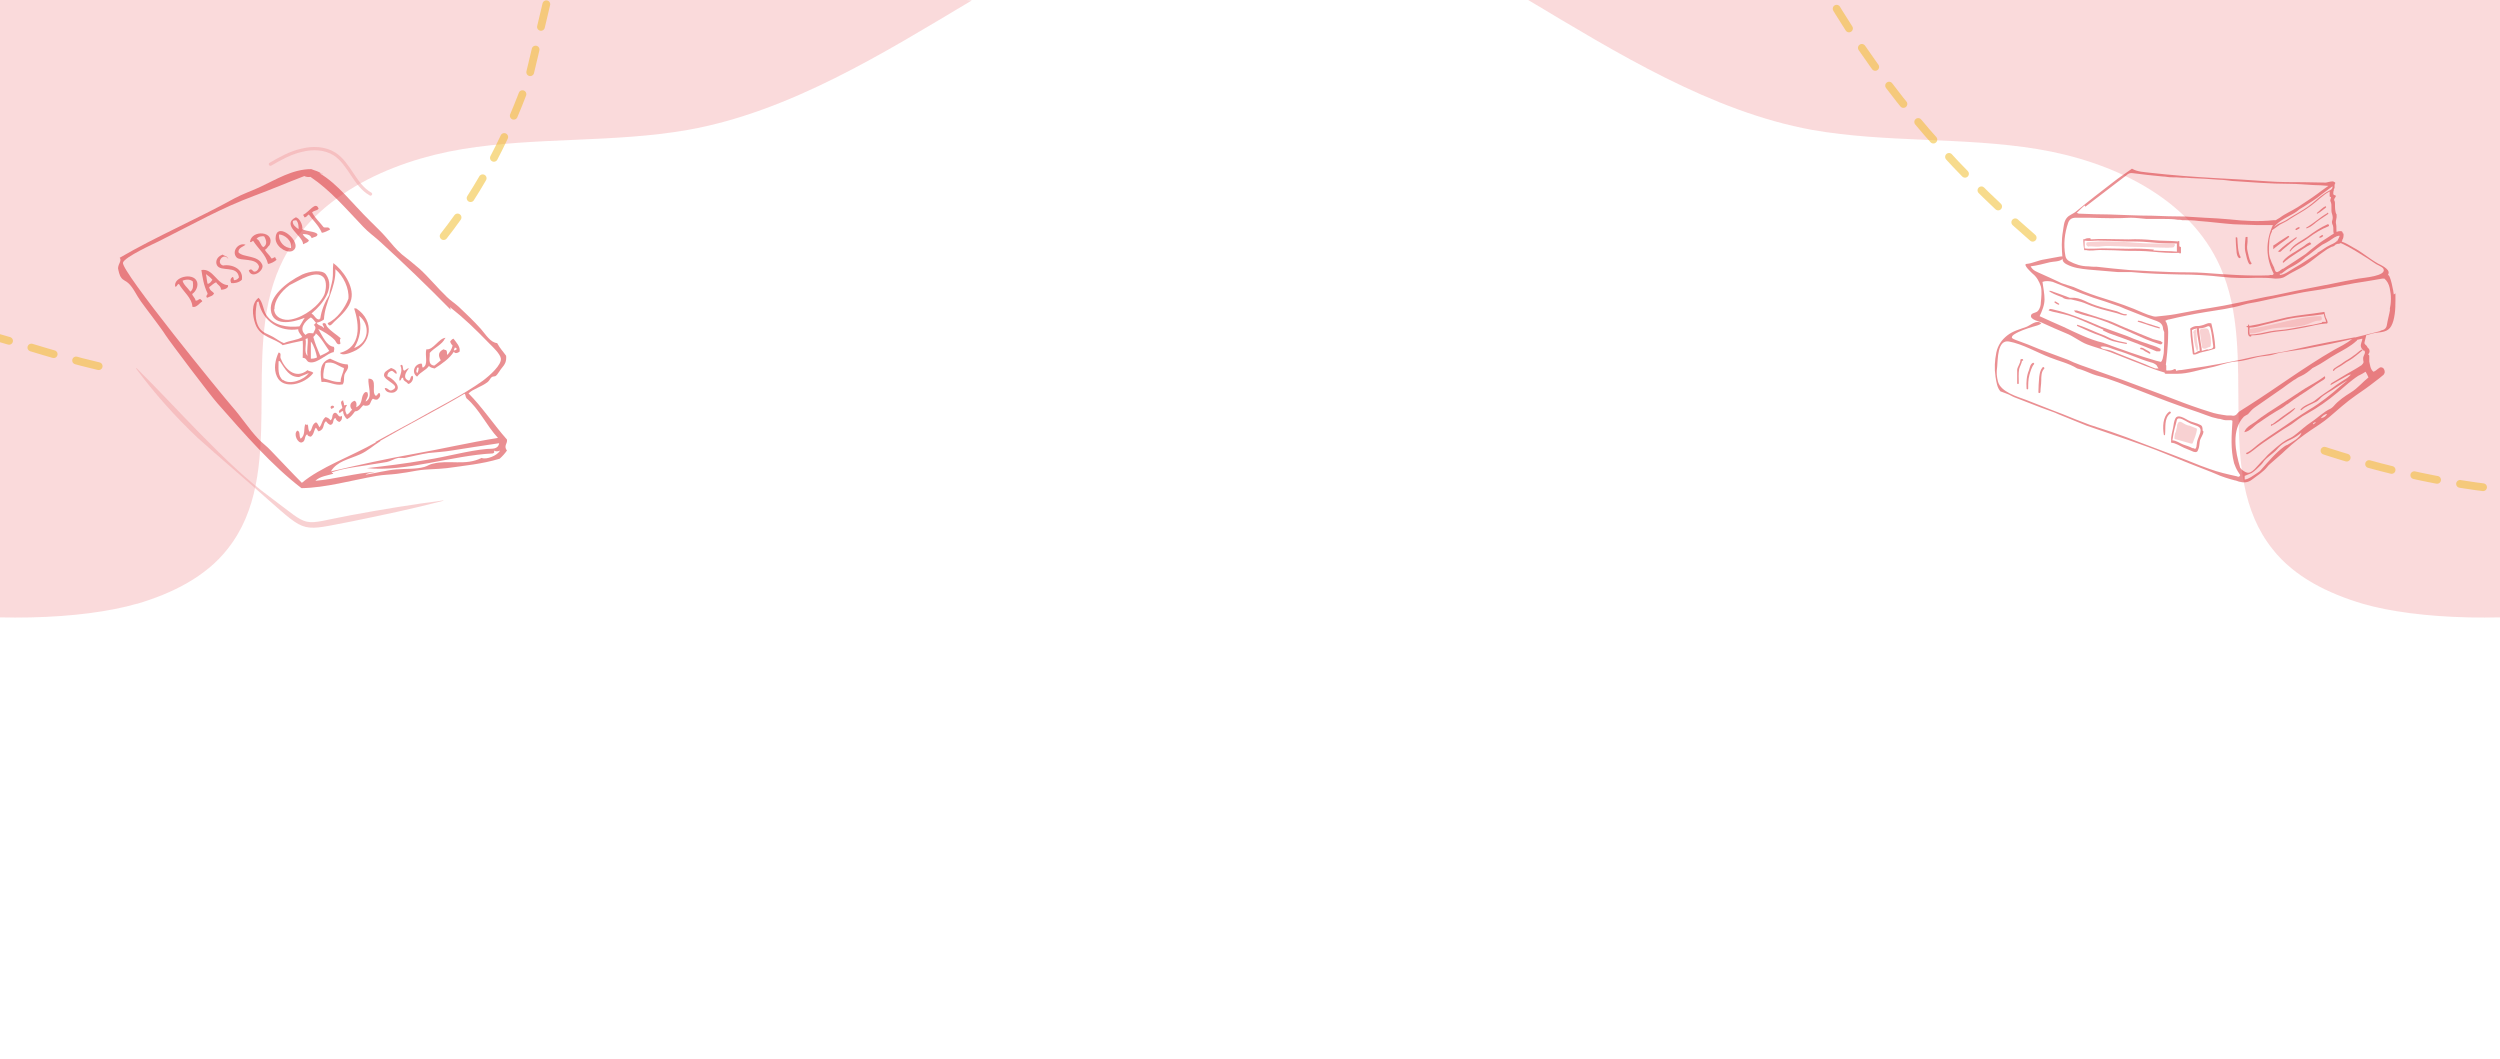 <?xml version="1.0" encoding="UTF-8"?> <svg xmlns="http://www.w3.org/2000/svg" xmlns:xlink="http://www.w3.org/1999/xlink" id="Layer_1" version="1.1" viewBox="0 0 612 259.2"><defs><style> .st0, .st1, .st2 { fill: none; } .st3 { fill: #d61f26; } .st4, .st5 { fill: #f2a3a6; } .st1 { stroke: #f2a3a6; stroke-width: .8px; } .st1, .st2 { stroke-linecap: round; stroke-miterlimit: 10; } .st6 { clip-path: url(#clippath-1); } .st7 { clip-path: url(#clippath-3); } .st8 { clip-path: url(#clippath-2); } .st2 { stroke: #f0b71c; stroke-dasharray: 5.7; stroke-width: 1.9px; } .st5 { opacity: .4; } .st9 { opacity: .5; } .st10 { clip-path: url(#clippath); } </style><clipPath id="clippath"><rect class="st0" width="327.4" height="236.9"></rect></clipPath><clipPath id="clippath-1"><rect class="st0" x="284.6" y="0" width="327.4" height="236.9" transform="translate(896.6 236.9) rotate(-180)"></rect></clipPath><clipPath id="clippath-2"><rect class="st0" x="362.3" width="249.7" height="146.8"></rect></clipPath><clipPath id="clippath-3"><rect class="st0" x="0" width="162.4" height="152.8"></rect></clipPath></defs><g class="st10"><path class="st5" d="M33.6,147.8c8.4-2.5,16.7-6.5,22.1-13.4,14.8-18.6,3.1-47.4,12.8-69.1,7.5-16.9,26.5-25.8,44.7-28.8,18.2-3,37-1.5,55.2-4.7,24.8-4.4,47.9-18.8,69.5-31.7C135.4-7.5,32.3-16-69.7-28.7c-10.5-1.3-10.6,135.9-3.9,150.1,14.1,30,80.6,34.1,107.1,26.4Z"></path></g><g class="st6"><path class="st5" d="M578.4,147.8c-8.4-2.5-16.7-6.5-22.1-13.4-14.8-18.6-3.1-47.4-12.8-69.1-7.5-16.9-26.5-25.8-44.7-28.8-18.2-3-37-1.5-55.2-4.7C418.9,27.3,395.7,12.9,374.1,0c102.5-7.5,205.5-16,307.5-28.7,10.5-1.3,10.6,135.9,3.9,150.1-14.1,30-80.6,34.1-107.1,26.4Z"></path></g><g class="st9"><g class="st8"><path class="st2" d="M497.6,58.2c-21.1-18.3-39.1-39.4-53-64.7"></path><path class="st2" d="M619.2,120.4c-17.9-1.2-35.4-5.1-52.4-10.8"></path><g><path class="st3" d="M585.1,75.7c-.2,1.3-.6,2.6-.8,3.9-.1.6-.4,1-1,1.2-.3,0-.5.2-.8.3-2,.5-3.9,1-5.9,1.5,0,0-.2,0-.3,0-.9.2-1.7.3-2.6.5-2.4.4-4.9.9-7.3,1.4-2.5.5-4.9,1.1-7.4,1.6-2.2.4-4.4.7-6.5,1.1-1.7.3-3.5.8-5.2,1.1-2.5.5-5,1-7.5,1.4-2,.3-3.9.6-5.9.9,0,0-.2,0-.3,0-.3,0-.6.1-.9.2.1-.3-.2-.6-.5-.4-.5.3-1,.3-1.6.3,0,0,0,0-.1,0-.1,0-.2,0-.2-.1,0-.3,0-.7,0-1,0-.1,0-.2-.1-.3,0-.3.1-.5.1-.8.2-1.5.3-3,.4-4.5,0-1.3.4-4.1-.6-5.4h0s0,0,0-.1c.3-.1.6-.3.9-.3,2.9-.7,5.9-1.3,8.9-1.8,3.1-.5,6.3-.9,9.3-1.8,1.3-.4,2.6-.5,3.9-.8,3.2-.7,6.3-1.4,9.5-2,1.8-.4,3.6-.6,5.4-.9,3.7-.6,7.4-1.5,11.1-2,1.4-.2,2.8-.5,4.1-.7.2,0,.3,0,.5,0,.7.6,1.1,1.4,1.3,2.3.4,1.8.4,3.5,0,5.3M578.7,85.7c.6.6-.1,1.2-.2,1.9,0,.4,0,.7.1,1,0,0,0,0,0,0,0,.3-.3.6-.5.8-1.2.8-2.5,1.5-3.7,2.2-1.2.7-2.3,1.4-3.5,2.1-.2.1-.4.3-.4.6,1.3-.7,2.6-1.5,3.9-2.2.3-.2.7-.4,1.1-.4-.1.1-.3.3-.4.4-.5.5-1.3.9-1.9,1.3-.8.5-1.6,1.1-2.4,1.7-1.3.9-2.6,1.7-3.8,2.7-1.1,1-2.8,1.2-3.8,2.4-.1.1,0,.3.2.2.9-.9,2.4-1.4,3.5-2,.7-.3,1.2-1.1,1.8-1.5.7-.5,1.5-1,2.2-1.4,1.3-.8,2.5-1.7,3.8-2.4-.5.4-1.1.9-1.6,1.3-2.5,2.2-5.1,4.3-8,6-2.6,1.6-5,3.4-7.6,5.1-1.4.9-2.8,1.9-4.2,2.9-1,.7-2,1.8-3.2,2.4,0,0,0,0-.1,0,0,0,0,0-.1.1-.1.1,0,.3.2.3,1.1-.5,2.1-1.5,3.1-2.2,1.2-.9,2.5-1.7,3.8-2.6,1.3-.9,2.6-1.7,3.9-2.5,1.3-.9,2.4-1.9,3.8-2.6,2.7-1.5,5.1-3.2,7.5-5.2,1.2-1,2.4-2.1,3.7-3.1.4-.3.9-.7,1.4-1,.6-.3,1.2-.6,1.8-1,.3.5.5.9.7,1.4-1.4,1.1-2.6,2.6-4.2,3.6-1.6,1-3.1,2-4.3,3.4-.2.2-.5.5-.7.6-1.8.8-3.2,2.3-4.9,3.4-1.2.8-2.3,1.8-3.4,2.7-.5.4-1,.8-1.6,1.1-1.8.8-3.2,2.1-4.7,3.4-.6.5-1.1,1-1.6,1.6-.3.3-.5.5-.8.8-1,1-2.3,3-3.5,2.7-.4-.1-.7-.3-1-.5s-.5-.4-.7-.7c-1.2-3.9-2.2-9.3.9-12.5.3-.2.6-.4,1-.6,0,0,0,0,0,0h0c.3-.3.5-.6.8-.9.3-.3.5-.5.8-.7,2.3-1.6,4.6-3.2,6.9-4.8.9-.7,1.8-1.3,2.8-2,.3-.1.5-.3.8-.5.2-.1.5-.3.8-.4,1.1-.5,2-1.2,2.9-2,.2-.1.4-.2.6-.3,1.8-.9,3.5-2.2,5.3-3.2,1.6-.9,3.4-1.8,4.8-3.1,0,0,.1,0,.2-.2,0,0,0,0,0-.1.4-.1.9-.2,1.3-.3,0,.7-.6,1.4-.3,2.1.1.4.5.7.8,1M568.1,102.4c.5-.7,1-1,1.6-1.1-.3.5-.6.9-1.6,1.1M566.7,103.6c-.1.1-.3.2-.4.3,0,0,0-.1-.1-.2.1-.1.3-.3.4-.3,0,0,.2,0,.3,0,0,0,0,0,0,.1M559.9,108.9c-.3.1-.5.3-.7.4-2.1,1.5-3.9,3.7-5.6,5.6-.3.4-.7.7-1.2,1-.8.5-1.9,1.4-2.9,1.5,0-.2,0-.7,0-.9,0,0,1.5-.6,1.7-.7.8-.5,1.6-1.3,2.3-2,.3-.3.5-.6.7-.9.4-.5,1-1,1.5-1.4.6-.5,1.2-.9,1.7-1.5,1.1-1.3,2.1-1.8,3.6-2.5.8-.4,1.7-1,2.4-1.6-.3,1.3-2.3,2.3-3.6,3.1M547.6,116.6c-2.3-.5-4.5-1-6.7-1.8-.4-.1-.7-.3-1.1-.4-.4-.1-.7-.3-1.1-.4-4.7-1.9-9.5-3.7-14.3-5.5-2.5-1-5-1.9-7.6-2.8-1.7-.6-3.5-1.1-5.2-1.7-2.2-.8-4.4-1.7-6.6-2.6-.7-.3-1.4-.5-2.1-.8-2.3-.9-4.6-1.8-6.9-2.7-2.1-.8-6.2-1.9-6.9-4.5-.3-1.2-.4-2.3-.2-3.5.2-1.9,0-6.8,2.9-6.3,3.3.6,6.9,2.7,10,3.9,2.2.9,4.6,1.4,6.7,2.7,1.3.3,2.5.9,3.8,1.4.3.1.6.2.9.3,3.6.9,7,2.4,10.5,3.7,3.1,1.2,6.1,2.4,9.2,3.5,2.4.9,4.8,1.6,7.1,2.5,1,.4,2,.7,3,.9.3,0,.7.1,1,.2,1,.4,2.5-.1,2.5.4-.2,3.4-.5,6.8.4,10.3.1.3.3.7.4,1,.3.7.7,1.3,1.1,1.9-.2.6-.6.4-.8.3M529.3,88.1c0,.1-.1.3-.3.5-.4-.1-.8-.2-1.2-.3-4.2-1.2-8.3-2.7-12.4-4.2-.2,0-.4-.2-.6-.2-3.4-.8-6.5-2.4-9.7-3.9-1.9-.8-3.8-1.7-5.8-2.6.6-1.3,1.2-2.7,1.2-4.1,0-1.4-.3-2.8-.5-4.3.8-.3,1.7-.2,2.5,0,2.4.9,4.7,1.9,7,2.8,1,.4,2,.7,3,1.1,1.9.6,3.8,1.2,5.7,1.9.7.2,1.3.5,2,.8,2.6,1,5.2,2.1,7.8,3,.8.3,1.4.8,1.5,1.7,0,.4.2.7.3,1,0,.8,0,1.6,0,2.4,0,.8-.1,1.6-.1,2.4,0,.6-.2,1.2-.3,1.8M527.6,90.2c-.8-.3-1.6-.6-2.4-1-2.3-.9-4.5-1.8-6.8-2.7-.7-.3-1.3-.6-2.1-.8-.7-.2-1.7-.1-2.1-.8,1.3-.4,2.9.6,4.1.9,2.8.8,5.4,2.1,8.2,2.9.5.1.9.3,1.3.6.2.1.3.5.6.9-.5,0-.7,0-1,0M586,72.1c0-.4-.9-5.4-1.5-4.7.1-.1.2-.3.2-.4.4-1.1-1.8-2.1-2.6-2.5-2.1-1.2-3.9-2.8-6-3.9-.8-.4-3.3-2.2-3.9-1.2.4-.7,8.5,4.5,9.1,5,.5.4,1.7.8,2.1,1.3,1.2,1.9-5,2.3-6,2.5-2.2.4-4.4.8-6.7,1.3-2.9.6-5.8,1.1-8.7,1.7-2.5.5-4.9,1.1-7.4,1.5-4.5.9-9,2-13.6,2.7-2.8.4-5.6,1-8.4,1.5-1.6.3-3.2.4-4.8.6-.3,0-.5,0-.8-.1-.8-.2-1.6-.5-2.3-.8-3.1-1.4-6.3-2.5-9.5-3.5-2.3-.7-4.6-1.5-6.8-2.5-1-.5-2.1-.7-3.2-1.1-.4-.1-.8-.3-1.2-.5-1.5-.7-3-1.4-4.6-2.1-.8-.4-1.7-.6-2.3-1.7,1.6-.2,3.1-.6,4.7-1,.8-.2,2.4-.1,3.1-.8.6-.6.1-.7-.6-.6-1.3.2-2.5.5-3.8.7-1.5.2-3,1-4.4,1.1-1.1.1,1.5,2.4,1.5,2.4,1,.8,1.6,1.9,2,3.1.3,1.1.1,2.8,0,3.9,0,.7-.2,1.6-.8,2.2-.4.4-1.5.4-1.6,1-.3,1.1,2.2,1.5,2.9,1.9,1.9.9,3.8,1.7,5.7,2.5,1.8.7,3.3,2,5.1,2.7,1.9.7,3.8,1.2,5.7,1.9,1.9.7,3.7,1.5,5.6,2.2,1,.4,1.9.7,2.8,1.1,1.6.6,3.1,1.2,4.9,1.7,0,0,0,0,0,0,0,0,0,0,0,0,0,.2.1.3.3.3.2,0,.5,0,.7,0,.6,0,1.3,0,1.9,0,0,0,.2,0,.2,0,2.7,0,5.4-1,8-1.5,2.1-.4,4.1-1.3,6.3-1.5,1.8-.1,3.3-.6,5-1,1.5-.4,3-.3,4.5-.8,1.2-.4,2.3-.5,3.5-.7,1.3-.2,2.7-.4,4-.6,3.8-.7,7.7-1.5,11.5-2.4-1.4,1.1-3,1.9-4.5,2.7-7.1,4.1-13.8,9.1-20.7,13.5-.7.5-1.5.9-2.2,1.4-.2.1-.4.3-.6.5-.4.6-.9.8-1.7.6-.3,0-.7,0-1,0-1.4-.2-2.8-.4-4.2-.9-2.9-.9-5.7-1.9-8.5-3-2.5-1-5.1-1.9-7.7-2.9-1.7-.6-3.4-1.3-5.1-1.9-3.4-1.2-6.8-2.4-10.2-3.6-.6-.2-1.2-.5-1.8-.7-.4-.2-.9-.4-1.3-.6-2.3-.9-4.7-1.7-7-2.6-1.9-.8-3.9-1.6-5.9-2.3-.3-.1-.7-.3-.9-.5,0-.5.3-.6.5-.8,1.4-.9,3-1.4,4.6-1.9.7-.2,1.6-.4,2.1-.8-1-1.1-2.6.4-3.6.8-1.6.6-3.3,1-4.7,2.1-1.4,1.1-2.3,2.4-2.7,4.2-.4,2-.5,3.9-.2,5.9.2,1.3.4,2.7,1.2,3.6.8.3,1.4.5,2.1.8.6.3,1.1.6,1.7.8,2,.8,4.1,1.6,6.2,2.4,1.1.4,2.2.8,3.3,1.2.3.1.6.3.9.4,2.3.9,4.6,1.9,6.9,2.8,3.4,1.2,6.8,2.3,10.2,3.5,3.1,1.1,6.3,2.2,9.4,3.5,3.6,1.5,7.2,2.9,10.8,4.3.4.2.8.3,1.2.5,1.5.7,3.2,1.2,4.7,1.6.3,0,.6.2,1,.3,1.1.3,2.2.3,3.2-.5,1.3-1,2.8-1.9,3.8-3.2.2-.3.5-.5.8-.8,1.2-1.1,2.5-2.1,3.6-3.2,1.9-1.8,4-3.4,6.2-4.9,1.5-1,3.1-2,4.5-3.2,2.1-1.8,4.2-3.7,6.5-5.3,1.6-1.1,3.2-2.2,4.7-3.4.7-.5,1.3-1,1.9-1.5.2-.1.3-.3.4-.5.2-.4,0-1-.3-1.3-.3-.2-.7-.3-1,0-.5.3-.9.8-1.4.9-.8-.7-.8-1.7-1-2.5,0,0,0,0,0-.1,0-.4,0-.9,0-1.3,0-.1-.1-.3-.3-.3,0,0,0,0,0,0,.3-.4.5-.7.3-1.2,0-.2-.2-.3-.3-.4-.2-.2-.2-.4-.4-.6-.4-.4-.6-.4-.4-1.1.1-.4.2-.8.3-1.2,0,0,0-.1,0-.2,1-.3,1.8-.6,3-.7,2.2-.2,3.1-.8,3.7-2.9.6-2.2.5-4.4.5-6.7"></path><path class="st3" d="M559.9,99c2-1.6,4.3-2.9,6.4-4.4.8-.6,1.7-1.1,2.6-1.7.3-.2.4-.5.2-.8-.7.5-1.4,1-2.1,1.4-1.1.7-2.3,1.3-3.5,2.1-2.3,1.5-4.5,3-6.7,4.4-1.1.7-2.2,1.4-3.3,2.2-.3.2-.5.4-.8.6-1.1,1-2.8,1.5-3.3,3,1.5-.2,2.4-1.7,3.7-2.4.3-.2.7-.5,1-.7,1-.7,2.1-1.4,3.1-2,.9-.5,1.8-1,2.6-1.7"></path><path class="st3" d="M569.1,92.1s0,0,0,0c0,0,0,0,0,0h0Z"></path><path class="st3" d="M561.9,99.8s0,0,0,0h0s0,0,0,0"></path><path class="st3" d="M556.1,103.8c-.1,0-.2.3-.2.5,1.3-.6,2.4-1.5,3.5-2.3.9-.7,1.9-1.2,2.5-2.1,0,0-.2,0-.2,0-1.9,1.3-3.7,2.6-5.5,4"></path><path class="st3" d="M555.8,104.3s0,0,0,0c0,0,0,0,0,0h0Z"></path><path class="st3" d="M555.8,104.3h0s0,0,0,0c0,0,0,0,0,0"></path><path class="st3" d="M561.9,99.8s0,0,0,0c0,0,0,0,0,0h0Z"></path><path class="st3" d="M514.8,80.9c.7.3,1.4.7,2.1.9,3.7,1.3,7.4,2.7,11,4.2.2,0,.5,0,.8,0,0,0,.2-.1.2-.2,0-.1,0-.4,0-.4-.3-.2-.7-.3-1-.5-1.3-.4-2.5-.9-3.8-1.3-1.1-.4-2.2-.8-3.3-1.3-2.1-.8-4.3-1.5-6.4-2.3-1.5-.6-2.9-1.3-4.3-1.8-2.5-1-5-1.9-7.7-2.5-.3,0-.6-.3-.9.3.4.1.7.2,1,.3,1.7.4,3.4.7,5,1.3,2.5.9,4.9,2.1,7.4,3.1"></path><path class="st3" d="M507.7,76c.2.2.3.5.5.5.9.3,1.7.6,2.6.8,2.1.5,4.2,1.2,6.3,2.1,2.7,1.2,5.4,2.4,8.1,3.6,1.2.5,2.4.9,3.6,1.3.3,0,.5,0,.6-.5-.2,0-.3-.2-.5-.3-.6-.2-1.3-.3-1.9-.5-2.3-.9-4.6-1.9-6.8-2.8-1.5-.6-3-1.4-4.6-1.9-2.4-.8-4.8-1.5-7.2-2.3-.1,0-.3,0-.6,0"></path><path class="st3" d="M520.2,76.9c-.6,0-1.4-.5-2-.7-.8-.2-1.6-.4-2.3-.6-1.6-.4-3.2-.9-4.8-1.6-1-.5-2.1-1-3.2-1.1-.4,0-.8,0-1.2,0-1.6-.6-3.2-1.2-4.7-1.7-.1,0-.3,0-.5,0,.6.5,1.8,1,3.4,1.6.4.4,1.2.5,1.7.5.1,0,.2,0,.4,0,.4.1.8.2,1.3.3,0,0,0,0,0,0,.8.2,1.6.4,2.5.8,1.6.7,3.2,1.2,4.8,1.6.9.2,1.8.5,2.7.7.7.2,1.4.6,2.2.5.2,0,.2-.3,0-.3"></path><path class="st3" d="M560.4,57.9c-.2-.3-.3-.1-.5,0-.9.6-1.8,1.1-2.6,1.7,0,0-.4.3-.8.5,0,0,0,0,0,0,0,.3,0,.6,0,.9,1.3-1.2,4-2.8,3.9-3.1"></path><path class="st3" d="M572.1,58.9c0,0-.1.1-.1.2-.5.4-1.1.7-1.6.9-1.1.5-2,1.3-3.1,1.9,0,0,0,0,0,.1-1.9,1.2-3.5,2.4-5.5,3.5-1.1.6-2.5,1.8-3.7,1.8,0-.1,0-.2,0-.3.2,0,.4,0,.5-.1.6-.4,1.1-.9,1.7-1.2,1.3-.7,2.6-1.4,3.7-2.4,0,0,.2-.1.2-.2,1.5-1,2.8-2.2,4.3-3.2,0,0,0,0,0,0,.6-.3,1.2-.6,1.8-1,.6-.4,1.6-1.2,2.4-1.2.2,0-.4,1-.6,1.4M556.8,65.7c-.3-.7-.7-1.3-.9-2-.6-1.2-.5-3-.4-4.2,0-.9.2-2,.7-2.9,0,0,0-.2,0-.3,0,0,0,0,.1,0,.6-.4,1.2-.9,1.8-1.3.9-.5,1.7-.8,2.5-1.4,1.7-1.1,3.5-2,5.2-3.3,1.5-1.1,2.8-2.5,4.4-3.4,0,0,0,0,.1,0,0,.2,0,.4,0,.5,0,.1,0,.2,0,.3,0,0,0,.2,0,.3,0,0,0,.2.2.2.4,0-.2.6,0,1.1.5.9,0,2.2.4,3.1.2.7.2,1.1,0,1.7-.1.3,0,.7.2,1.1.2.6,0,1.3.2,2-.4.2-.8.5-1.1.7-1.1.7-2.2,1.4-3.2,2.2-.9.7-1.8,1.4-2.6,2.1-1.8,1.2-3.6,2.4-5.5,3.6,0,0,0,0-.1,0-.1,0-.4.3-.6.4-.2.2-.5.3-.7.4,0,0,0,0-.1,0-.5,0-.5-.7-.7-1M555.6,67.4c-5.3.2-10.6-.2-16-.6-2.7-.2-5.5-.1-8.2-.2-3.4-.1-6.8-.3-10.2-.5-2.6-.2-5.2-.5-7.9-.8-.7,0-1.4,0-2.1-.1-1.7,0-3.2-.5-4.7-1.3-.5-.3-.8-.7-.9-1.3-.5-2.8-.2-5.5.7-8.1.3-.8.9-1.2,1.8-1.2,1.2,0,2.3,0,3.5,0,3.3.1,6.7.2,10,0,1.3,0,2.6.2,3.9.3,1.4,0,2.9,0,4.3,0,1.1,0,2.2,0,3.3.2.4,0,.8,0,1.1.1,1.4,0,2.7,0,4.1.2,2.8.2,5.7.6,8.5.8,1.9.1,3.8.1,5.8.2,1.2,0,2.4,0,3.8,0-1.9,4.2-1.7,8.1.2,11.9-.2.5-.6.3-1,.3M510.5,50.6c3.1-2.4,6.3-4.8,9.4-7.2.3-.2.6-.4.9-.7.4-.3.8-.4,1.4-.3,2.4.3,4.8.6,7.2.8.7,0,1.4.2,2.1.2.9,0,1.7,0,2.6.1.8,0,1.5,0,2.3.1,2.3.1,4.6.2,6.9.4,1,0,2.1.2,3.1.3,4.7.3,9.4.7,14.1.7,2,0,3.9.2,5.9.3,1.1,0,2.3.1,3.6.2-1,.7-2,1.4-2.9,2.1-1.5,1.1-3.1,2.1-4.6,3.1-1.4.9-3.1,1.6-4.4,2.6-.3.2-.7.4-1,.6-.2,0-.3,0-.5,0-3.6.4-7.2.2-10.8-.2-2-.2-4.1-.3-6.1-.4-1.6-.1-3.2-.2-4.8-.3-2.7,0-5.4-.1-8.1-.2-3.5,0-6.9-.2-10.4-.3-2.5,0-4.9-.1-7.4-.2-.1,0-.2,0-.6-.2.7-.7,1.3-1.3,1.9-1.8M571,45.6c.1.8-.7,1-1.4,1.4-.6.4-1.2.8-1.7,1.2-1.3,1.1-2.5,2.2-4,3.1-1.4.9-2.8,1.6-4.1,2.5-.6.4-1.2.6-1.8.9-.5.2-.9.6-1.3.9,1.1-1.7,4.3-2.9,5.5-3.8.4-.3.7-.6,1.1-.8.3-.2.5-.3.8-.5,1.4-.9,2.9-1.8,4.2-2.9.9-.7,1.8-1.3,2.7-2M573.5,57.1c0-.4-.2-.6-.8-.5,0,0,0,0,0,0,0,0,0,0-.1,0-.2,0-.4.1-.6.2-.1-.6,0-1.3-.1-1.8-.2-.7,0-1.2.1-1.8,0-.2,0-.5,0-.7-.4-.5-.4-1.9-.4-2.5,0-.2,0-.6-.1-.8-.3-.4.1-.7.3-1.1,0-.1,0-.3-.2-.3-.3,0-.5-.3-.4-.5,0,0,0,0,0,0,0-.1,0-.2,0-.3,0,0,0,0,0-.1,0,0,0,0,0,0,0,0,.1-.1.1-.2,0,0,0,0,0-.1,0,0,0-.1,0-.2,0-.1.2-.3.2-.4,0,0,0,0,0-.1,0-.2,0-.4,0-.6t0,0c0-.2.1-.3.2-.5-.1-.2-.3-.3-.6-.4,0,0,0,0,0,0-.7,0-1.5.3-1.8.3-1.8,0-3.6-.1-5.4-.1-2.9,0-5.7,0-8.6-.2-4.3-.3-8.7-.6-13-.8-5.3-.3-10.6-.7-15.9-1.3-1.5-.2-3.1-.2-4.5-1-1.5,1.1-3.1,2.1-4.6,3.3-3,2.3-6.1,4.7-9,7.1-.8.7-1.8.9-2.4,1.7-.7.9-.7,2.1-.9,3.2-.4,2.3-.3,4.3-.1,6.7,0,.7.4,1.1,1,1.4,1.7.9,3.5,1.1,5.4,1.3,2.4.2,4.8.4,7.1.6,1.1,0,2.2,0,3.3,0,4,.4,8.1.5,12.1.6,3.4,0,6.9.2,10.3.6,2.8.3,5.7.3,8.5.2,1.4,0,2.8,0,4.3.2.9,0,1.7,0,2.5-.5,1.5-1,3.2-1.7,4.8-2.7,1.6-1,2.9-2.2,4.5-3.3.3-.2.7-.5,1-.7.4-.2.7-.4,1.1-.6.3,0,.7-.2.9-.5,0,0,0,0,0,0,.1,0,.3-.1.4-.2.4,0,.8,0,1.1-.4.1-.2.2-.4.2-.6.3-.4.3-.9.3-1.4,0,0,0,0,0-.1"></path><path class="st3" d="M557.6,61.5c.6.4.8,0,1.1-.3,1.2-1,2.3-1.9,3.5-2.9,0,0,0-.1,0-.3-1.6,1.1-3.1,2.1-4.5,3.5"></path><path class="st3" d="M569.8,54.9c-1.8.8-3.4,1.9-5,3.1-1.4,1-3.4,1.8-4.3,3.4,0,.1.1.3.2.1,1-1.4,3-2.2,4.3-3.2,1.6-1.2,3.2-2.2,5-2.9.3-.1.1-.6-.2-.5"></path><path class="st3" d="M569.7,52.2c-1.8,1-3.3,2.5-5.1,3.5-.1,0,0,.3.1.2.9-.3,1.6-.9,2.3-1.5.9-.7,1.9-1.3,2.9-2,.2-.1,0-.4-.2-.3"></path><path class="st3" d="M569.3,50.5c-.8.3-1.4,1.1-2.1,1.6-.1,0,0,.3.1.2.8-.4,1.4-1,2.1-1.5.1,0,0-.4-.1-.3"></path><path class="st3" d="M562.8,55.6c-.3,0-.6.3-.8.4-.2.1,0,.4.2.3.1,0,.2-.1.3-.2.1,0,.3-.1.4-.2.1-.1,0-.3,0-.3"></path><path class="st3" d="M565.5,59.3c-.6.2-1.1.6-1.6,1-.7.5-1.5.9-2.2,1.4-1,.6-2.3,1.4-2.9,2.4,0,.1.1.3.2.2,1-.9,2.2-1.7,3.3-2.4,1.1-.7,2.2-1.5,3.4-2.1.2,0,0-.3-.1-.3"></path><path class="st3" d="M568.5,57.5c0,0-.2.1-.3.2,0,0-.2.1-.3.2-.2,0-.2.3,0,.3.3,0,.6-.2.8-.4,0-.1,0-.3-.2-.2"></path><path class="st3" d="M528.6,80.1c-.8-.3-1.7-.5-2.5-.8-.9-.2-1.7-.7-2.6-.8-.2,0-.3.3,0,.3,1.7.5,3.4,1.2,5.1,1.6.2,0,.2-.2,0-.3"></path><path class="st3" d="M520.5,83.9c-1-.2-2-.4-2.9-.7-1-.3-1.9-.9-2.8-1.2-2.1-.8-4.1-1.8-6.2-2.5-.2,0-.2.2-.1.3,1.9.9,3.9,1.8,5.9,2.5,1,.4,1.8.9,2.8,1.2,1.1.3,2.2.5,3.3.7.2,0,.3-.3,0-.3"></path><path class="st3" d="M526.4,86.3c-.3-.3-.7-.5-1.1-.7-.4-.2-.7-.5-1.2-.5-.2,0-.3.4,0,.4.4,0,.7.3,1,.5.4.2.8.4,1.1.6.1,0,.3-.1.2-.2"></path><path class="st3" d="M504,74.3c-.3-.2-.6-.4-.8-.5-.2-.1-.4.2-.2.3.3.2.6.4.9.5.2,0,.3-.2.1-.3"></path><path class="st3" d="M578.1,85.6c-.7.4-1.3,1.1-2,1.5-.6.5-1.3.9-2,1.3-.7.5-1.4,1-2.1,1.4-.4.3-.7.4-.9.8,0,.2.2.3.3.1.4-.6,1.4-.9,1.9-1.3.6-.4,1.1-.8,1.7-1.1,1.2-.7,2.2-1.6,3.3-2.5.1-.1,0-.3-.2-.2"></path><path class="st3" d="M551,64.2c-.4-.7-.6-1.9-.8-2.7-.2-.8-.1-1.5,0-2.3,0-.2,0-.5,0-.7,0,0,0,0,0-.1v-.2c0,0,0-.2,0-.2,0,0,0,0-.2,0-.2,0-.3,0-.3.2-.1,1.2-.3,2.4,0,3.6.2.8.4,2.1.9,2.8.2.3.8,0,.5-.3"></path><path class="st3" d="M548.4,62.8c-.6-1.3-.6-3-.7-4.5,0-.3-.5-.3-.4,0,0,1.1.1,2.1.2,3.2,0,.5.2,1.5.7,1.7.2,0,.4-.2.3-.4"></path><path class="st3" d="M527.3,61.1c-2.1-.2-4.1-.3-6.2-.2-2.1,0-4.3-.1-6.4-.1-.4,0-3.5.2-4.4,0,0-.6,0-1.1,0-1.7,0-.1,0-.2,0-.2,1,.2,2.2,0,3.2,0,2.2,0,4.3.1,6.5.2,2.1,0,4.1,0,6.2.2,2.2.2,4.5.4,6.7.3,0,0,0,0,0,0,0,.3,0,.6,0,1,0,.3,0,.7,0,1-1.9-.2-3.9-.1-5.8-.3M533.5,60.3c0-.4,0-.8,0-1.2,0-.1-.2-.2-.3,0,0,0,0,0-.1,0-1.9-.2-3.9-.1-5.8-.3-2.1-.2-4.1-.3-6.2-.2-2.1,0-4.3-.1-6.4-.1-.3,0-1.7,0-2.9.1,0,0,0,0,0-.1,0,0,0,0,0,0,0-.1-.1-.2-.3-.2-.3,0-.9,0-1.2.3,0,0,0,0,0,0,0-.1-.2-.1-.3,0,0,0,0,0,0,.1,0,0,0,0,0,.1,0,0,0,0,0,.2,0,.7.1,1.4.2,2.1,0,.2.3.2.4.1,1.1.3,2.4,0,3.5,0,2.2,0,4.3.1,6.5.2,2.1,0,4.1,0,6.2.2,2.2.2,4.5.4,6.7.3h0s0,0,0,0c0,.2.3.2.4,0,0-.4,0-.9,0-1.4"></path><path class="st3" d="M540.4,85.5c-.5.1-1,.3-1.4.4,0-.7-.2-1.5-.3-2.2-.2-1.1-.3-2.2-.4-3.3.5,0,1-.1,1.3-.2.6-.1,1.2-.8,1.5.1.2.7.3,1.4.4,2.1.1.8.2,1.6.3,2.4,0,.7-.8.6-1.3.8M537.2,86.4c-.2-1.8-.5-3.6-.6-5.5,0,0,0,0,0-.1.3-.2.7-.3,1.2-.4,0,1.9.6,3.6.7,5.5,0,0,0,0-.1,0-.4,0-.7.4-1.1.5M541.3,79.3c0-.1-.1-.2-.3-.2-.3,0-.5,0-.7.1-.7.3-1.3.5-2,.6,0,0-.1,0-.2,0,0,0-.2,0-.2,0-.6,0-1.2.2-1.7.6-.1.1,0,.3,0,.4,0,1.9.4,3.9.6,5.8,0,.1.1.2.3.2.7,0,1.3-.5,2-.6,1-.2,2.1-.5,3-.8.1,0,.2-.1.2-.3-.1-2-.5-4.1-1-6.1"></path><path class="st3" d="M568.6,78.8c0,0-.2,0-.2.2-1,.2-1.9.5-2.9.6-1.7.3-3.3.6-5,.9-1.6.3-3.1.3-4.7.6-1.7.3-3.3.8-5.1.8,0,0,0,0,0,0,0,0,0,0,0,0,0,0,0-.1,0-.2,0-.2,0-.4,0-.6,0-.3,0-.6,0-.9,1.2,0,2.5-.4,3.6-.7,1.8-.4,3.5-.9,5.3-1.3,3.1-.7,6.2-.8,9.3-1.3,0,.3.1.6.2.9.1.3.3.7.3,1-.2,0-.5,0-.7,0M569.4,77.9c-.1-.3-.2-.7-.3-1.1,0-.1,0-.3-.1-.4,0-.1-.3,0-.3,0-3,.5-5.9.7-8.9,1.3-3.1.7-6.1,1.6-9.2,2.1,0,0,0-.1,0-.2,0-.2-.3-.2-.3,0,0,0,0,.1,0,.2,0,0-.1,0-.2,0-.2,0-.2.3,0,.3,0,0,.1,0,.2,0,0,.4,0,.7,0,1.1,0,.4,0,.8.3,1.1,0,0,.2.1.3.1.2,0,.3-.2.2-.3,1.3,0,2.5-.2,3.8-.5,1.6-.4,3.3-.5,4.9-.7,1.5-.2,3-.5,4.6-.8,1.6-.3,3.3-.8,4.9-.9,0,0,0,0,0,0,0,0,.2,0,.3,0,.1,0,.2-.1.2-.2,0-.4-.2-.8-.4-1.2"></path><path class="st3" d="M495.2,87.9c-.2,0-.2,0-.4,0-.1,0-.2.1-.2.2,0,.9-.7,1.6-.8,2.4,0,1.1,0,2.2,0,3.3,0,.3.4.3.4,0,0-1.1-.1-2.4.1-3.5.2-.7.6-1.3.7-2,0,0,.1,0,.2,0,.1,0,.1-.3,0-.3"></path><path class="st3" d="M497.7,88.8c-.7.3-.8,1.2-1,1.8-.6,1.4-.7,2.9-.6,4.5,0,.3.4.3.4,0,0-1.1,0-2.2.3-3.3.2-.7.6-2.1,1.1-2.6.2-.1,0-.4-.2-.4"></path><path class="st3" d="M500,90c-.6.6-.7,1.6-.8,2.3-.1,1.2-.2,2.5-.2,3.7,0,.3.4.3.5,0,0-1,.2-1.9.2-2.9,0-.8,0-2.2.7-2.8.2-.2-.1-.6-.4-.4"></path><path class="st3" d="M531,100.8c-1.6,1.2-1.6,3.8-1.3,5.6,0,.2.3.2.3,0,.2-1.7-.3-4,1.3-5.2.3-.2,0-.6-.3-.4"></path><path class="st3" d="M536.7,109.7c-.7-.4-1.5-.6-2.3-.9-.8-.3-1.7-1-2.6-1,.2-1.3.4-2.5.8-3.8.1-.4.2-.8.3-1.2.3-1,2.2.3,2.6.5.5.3,1,.5,1.6.7,1.1.4,1.9.6,1.5,2-.2.5-.4,1-.6,1.6-.2.5-.2,1.1-.3,1.6,0,0,0,0,0,.1-.2.6-.2.7-.8.4M539.2,105.4c0-.5,0-1.2-.6-1.4-.9-.5-2-.6-2.9-1.1-.8-.4-2.6-1.7-3.2-.4-.3.6-.4,1.4-.5,2.1-.2,1.1-.6,2.2-.5,3.4-.1.1,0,.4.1.4.9,0,2.1.8,3,1.2.8.3,1.6.7,2.4,1,.6.2,1,0,1.1-.5.3-.6.3-1.3.4-2,.1-.9.9-1.6.9-2.5"></path><path class="st4" d="M511.4,60.3c1.2,0,1.9.2,3.1,0,1.4-.2,2.9,0,4.3,0,3.1.2,6.5.1,9.6.3,1.1,0,2.2.1,3.3,0,.2,0,.4,0,.5-.2s.3-.3.2-.5c0-.3-.4-.3-.7-.3-1.7,0-3.4,0-5.1,0-2.4,0-4.7-.3-7.1-.4s-4.8-.2-7.2,0-1.2,0-1.5.3.1.8.5.9Z"></path><path class="st4" d="M539,84.6c0,.3,0,.5.3.7.2.1.5.1.7,0s.4-.2.7-.3c.1,0,.2,0,.3-.1.1,0,.2-.2.2-.4.1-.5,0-1,0-1.5,0-.6-.2-1.2-.4-1.8,0-.3-.2-.6-.5-.8-.2,0-.4,0-.6,0-.3,0-.9,0-1.1.3s0,.8,0,1.1c.1.9.2,1.8.4,2.8Z"></path><path class="st4" d="M537,81.5c0,1.4.2,2.8.7,4.2,0,0,0,.2.1.2,0,0,.1,0,.1,0,.3-.4.2-.9.1-1.4-.2-1-.3-2.1-.3-3.1s.2-.9-.3-.7-.5.6-.5.9Z"></path><path class="st4" d="M550.9,81.6c0,0,.1,0,.2,0,1.3,0,2.6-.5,3.9-.9,3.3-.9,6.9-.2,10-1.4.9-.3,1.7-.8,2.6-.8.2,0,.4,0,.6-.1.3-.2.2-.7,0-1-2.8,0-5.5.6-8.3,1.2-2.8.7-5.5,1.3-8.3,1.8s-.6,0-.8.2-.1.7,0,.9Z"></path><path class="st4" d="M532.5,105.9c-.1.4-.2.9-.2,1.3,0,0,0,.1,0,.2,0,0,.1,0,.2.1,1.3.4,2.6.7,3.9,1.1,0,0,.2,0,.3,0,0,0,0-.1.1-.2.4-1,.8-2,1-3.1,0-.1,0-.2,0-.3,0-.1-.2-.2-.3-.2-.5-.2-1-.4-1.5-.6-.4,0-.7-.2-1-.3-.5-.2-1.4-1.1-1.8-.4s-.2.8-.3,1.1-.2.9-.3,1.3Z"></path></g></g></g><g class="st9"><g class="st7"><path class="st2" d="M-150.6,41.2c31.3-9.1,64.5-11.4,96.8-6.7,5.8.8,11.6,1.9,16.8,4.6,5.2,2.8,9.5,7.1,13,11.9,8.1,11.1,12,26.1,7.2,39-4.8,12.9-19.6,22.2-32.8,18.1-3.1-1-6.1-2.7-7.8-5.4-5.3-8,3-18.5,11.9-22,22.3-8.8,46,3.5,69.9,9"></path><g><g><path class="st3" d="M77.9,51.2c-.4.4-1,.3-1.5.8.8,1.5,1.9,2.4,2.8,3.6.5.3,1.3-.3,1.6.6-.6.3-1.3.7-2,.8-.9-2-2.1-2.9-3.2-4.5-.5.3-.5.7-1.1.7,0-.2-.2-.4-.3-.6,1.5-.7,3.1-3.5,3.8-1.5"></path><path class="st3" d="M64.5,60.5c.9-.6.8-1.5.2-2.6-.4-.2-1.6,0-1.9.6.8.1,1,1.8,1.7,2M64.8,61.1c.5.9,1.1,1.2,1.6,2.1.2.3.8-.4,1-.2,0,.2.2.4.3.6-.4.4-1.5,1-2.1,1-.5-2.3-2.4-3.7-3.6-5.6-.1-.2-.5.5-.8.2.4-3.1,6.3-2.6,4.8.8-.5.4-.6.9-1.2,1.2"></path><path class="st3" d="M73.1,56.2c0-.7,0-1.7-.6-2.3-.3.1-.5,0-.8.2-.2.9.8,1.6,1.4,2M72.3,53.2c1,0,1.9,2,1.7,2.9,1.1.6,3.1.5,3.7,1.2.1.7-.9.7-1.4,1-.3-.9-1.3-1-2.2-1,.4.8,1,1,1.5,1.5,0,.5-.9.7-1.4,1,0-2.1-5.5-4.7-1.8-6.6"></path><path class="st3" d="M60.2,59.8c-.5.6-2,.8-1.8,2,1.2,1.3,4.8.6,5.8,3,.6,1.4-2.6,3.7-3.3,1.4.8-.7.9.3,1.4.3.6,0,1.1-.7,1.1-1.3-.7-2.2-4.6-1.2-5.5-2.2-1.3-1.5.5-3.7,2.2-3.1"></path><path class="st3" d="M54.6,62.4c.4.3,1,.2,1.3,1-1.2-1.8-3.2,1-1.3,1.6,2.1-.4,5.1.8,4.6,3.5-.7.7-1.9.9-2.6.8-.3-.6-.2-1.1.3-1.5.5.1.1.7.5.8.6-.1.8-.3,1.1-.7-.4-3.1-4.5-1.2-5.4-3-.4-.8-.1-2.1,1.5-2.6"></path><path class="st3" d="M71.2,60.7c.4-1.8-1.6-3.3-2.9-3.3-.2,1.8,1.5,3.4,2.9,3.3M68,56.8c1.6-1.3,5.9,3,3.8,4.5-1.2.9-3.9-.5-4.3-2.5-.1-.5,0-1.6.5-2"></path><path class="st3" d="M46.6,71.4c.8-.6.7-1.6.6-2.5-.6-.5-1.4-.6-2.5-.2.2,1,1.3,1.8,1.9,2.7M47,71.9c.2.7.7.9.9,1.7.7,0,.6-.4,1.2-.4,0,.3.4.2.4.6-.7.4-1.4,1.6-2.4,1.3-.1-2.2-2.2-3.6-3.3-5.6-.6.2-.3.6-.9.7-.6-2.4,4.4-3.6,5.3-1.3.4.9-.1,2.4-1.2,3.1"></path><path class="st3" d="M50.9,69.5c.6-.2.8-.6,1.1-1-.5-.6-1-1-1.6-1.4.2.8.2,1.5.4,2.3M55.8,69.8c.3.8-1.2,1.2-1.7,1.1,0-.9-.8-1.1-1.2-1.8-.7.3-1.1.8-1.7,1.2.2.9.8,1,1.2,1.5-.3.7-.9.7-1.7,1.1-.5-.5.2-.7.1-1.1-1-2.1-1.2-3.9-1.5-5.7,2.9-.5,3.8,3.6,6.5,3.7"></path><path class="st3" d="M76,87.8c.5,0,1,0,1.6-.3-.2-1.1-.7-2.9-1.5-3.9,0,1.4,0,2.8,0,4.2M74.8,83c.3,1.3-.5,3.3.5,4.1-.3-1.5.2-2.8,0-4.3-.2,0-.3.2-.5.2M77.3,81.6c0,.4-.4.6-.6.9.4,1.5,1,3,1.7,4.6.8-.4,1.6-.7,2.2-1.2-1.1-1.5-2-3.3-3.3-4.3M74.8,82c.7-.7,1.2-.4,1.9-.4.2-.7,1-1.3.1-2.1.3,0,.2-.4.6-.4-.4-.5-.8-1.1-1.3-1.4-1.6,1-3,2.9-1.3,4.3M62.9,73.9c-.3,2-.7,4.4.6,6.4.8,1.2,2.2,1.5,3.4,2.2,1,.6,1.8,1.2,2.6,1.5,1.5-.7,3.3-.7,4.5-1.5-.4-.7-1-1.1-1-1.9-4.3.7-8.7-1.7-9.7-6.8-.1,0-.3.1-.4.2M67.1,75.7c.1,2.1,2.4,2.9,4.2,2.5,3.2-.6,6.9-3.4,8.1-6.1.4-1,.7-3.2-.2-4.2-1.8-2-6,.8-8.3,1.9-2.2,1.6-3.8,3.9-3.7,5.9M76.3,76.8c.7.3,1,1.5,1.9,1.4,0,0,0-.2.2-.2.3-2.1,1.1-4,2.2-5.8.1-1.3.6-2.5.8-3.8.2-1.3,0-2.6.2-4,2.3,1.7,5.1,5.6,4.4,8.8-.4,2-2.3,3.9-4.1,5.5-.5.4-1.2,1.7-1.7.4,2.3-1,4.3-3.8,5.1-6,.2-2.5-1.2-5.5-3.2-7.2.2,4.5-2.6,8-2.8,12.3-.5.4-1.2.7-1.8.8.4.8,1.3.6,1.7,1.3.4-.3-.7-1,0-1.2.7-.1.6.6.9.9,1,1.2,2.3,1.9,3.3,2.8-.4.6,0,.9-.1,1.4-.9.4-1-.7-1.5-1.1-1.1-1.1-2.7-2-3.9-2.6,1.1,1.8,2,4.2,3.8,4.4.3.5,0,.9,0,1.3-1.6.2-3.9,2.8-5.8,2.5-1-.1-.7-1.1-1.8-1.1,0-1.4.1-2.7,0-4.2-1.6.3-3.3.7-4.9,1.1-1.8-1.7-5.5-1.8-6.7-5.2-.7-2-1.1-5,.8-6.4,1.1,1.1,1.1,3,1.9,4.2,1.8,2.7,5.2,3.1,8.1,2.8.5-.7.8-1.4,1.3-2.1-3.3,1.3-7.9,2.1-8.3-1.9-.3-3.2,3.4-6.6,7.7-8.7,1.8-.8,4.9-1.3,5.8,0,2.3,3.2-.7,7.2-3.5,9.5"></path><path class="st3" d="M86.7,85.2c3.7-1.4,4-5.7,1.2-7.9.7,3,.2,5.6-1.2,7.9M86.8,75.5c.1,0,.3,0,.4,0,4.7,3.1,3.7,8.8-.8,10.6-.7.3-2.6,1.1-3.2.3,5.3-1.4,4.8-6.9,3.5-10.9"></path><path class="st3" d="M69.3,93c1.6,1.3,5.2,0,6.3-1.7-.5.3-1.5.6-2.4,1-2.4,0-3.3-1.8-4.7-3.9,0,0-.2,0-.3,0,0,1.7-.3,3.6,1.1,4.7M68.2,86.3c.8.1.3.9.5,1.4,1,2.6,3.6,5.3,6.6,2.9.4.4,1,.2,1.4.7-2.1,2.8-7.4,4.2-8.9.9-.9-1.9-.4-4.2.4-5.9"></path><path class="st3" d="M79.7,88.9c-.3,1.2-.7,2.3-.5,3.7,1.4.4,2.7,1,4.2.9-.1-1.2.7-2.2.8-3.4-1.5-.5-2.6-1.8-4.5-1.2M85.1,89.2c.5,1-.6,1.8-.8,2.6-.2.8.1,1.5-.4,2.3-2,.4-3.3-.8-5.2-.6-.3-2.2-.6-4.8,2.1-5.7,1.4.6,2.7,1.4,4.3,1.4"></path><path class="st3" d="M95.8,90.1c.5.2,1.4.5,1.3,1.4-.5,0-.8-.8-1.3-.7-.9.3-.9.8-1,1.3,1,.3,4,2.7,1.8,3.9-.6.3-2.3.2-2.4-1,.9-.1,1,.9,1.8.5,2.4-1.1-1.8-2.2-2-3.6,0-.8.5-1.1,1.7-1.8"></path><path class="st3" d="M90.4,92.7c2.1.1.4,3.4,1.6,4.2.6-.2.3-.6.9-.7.4.7,0,1.2-.5,1.6-.4.1-.8,0-1.1-.2-.5.4-.5,1-.9,1.5-.7.4-1.1.2-1.5.1-.5.5-1,1.5-2,1.5-.5.7-1,1.4-1.9,1.9-.5-.3-1-1.2-1-1.9-.4-.3-.6.6-1,.3-.2-.5.4-.8.8-1.1,0-.7-.8-1.6.2-1.9,0,.4.3.8.2,1.1.1.4.7-.3.7.2-.5.6-.5,1.3,0,2.2.7-.3.8-.8,1.3-1.2-.7-.7-.6-1.8.6-2.2.6.3.5,1.1.4,1.6,1.9-.9.9-2.7,2.2-3.7.1,0,.3,0,.5,0,.5,1-.2,1.5-.4,2.3,1.9-.9.5-3.8.7-5.6"></path><path class="st3" d="M97.9,89.5c.2,0,.3-.2.5-.2.4.5.1,1.2.5,1.4.2.2.8-.7,1.2-.5-.7.8-1.7,2.4,0,3,.5-.3.3-1.2.9-1.2.4.6-.2,1.9-1.1,2-.3-.6-1.3-.7-1.2-1.5-.6-.2-.3.6-.9.7-.3-1,1-2.2.2-3.7"></path><path class="st3" d="M81.8,99.6c0,.2-.4.4-.7.5-.6-.7.5-1.1.7-.5"></path><path class="st3" d="M74.7,103.9c.3-.1.3.3.6,0,.3.7,0,1.1.5,1.8.8-.7.4-1.7,1.5-2.3.4,0,.6.7.9,1.2.7-.8.6-1.8,1.5-2.5.4.1.9.3,1.2.8.7-.5.2-1.3.9-1.8.9-.4.9,1.4,1.9.7.1.6,0,1.1-.6,1.5-.4-.1-.8-.4-1-1-.8.4-.2,1.3-1.1,1.7-.5,0-.9-.5-1.2-.9-.9.7-.2,2-1.8,2.5-.3-.2-.4-.7-.7-.9-.5.7-.4,1.6-1.2,2.2-.3-.1-.7,0-.9-.6-.8.5-.3,1.7-1.3,2-1,.3-2.2-2.1-1.1-2.9.8.3.3,1.2.8,2,1.2-.9.7-2.3,1.1-3.5"></path><path class="st3" d="M97.2,114.9c2.2-.2,4.6,0,6.7-.6.7-.2,1.4-.7,2.1-.8,3.9-1,7.9.6,11.9-1.4,1.2.5,3.9-.6,4.5-1.8-.6.3-1.1.2-1.5,0,.2.4.1.6-.3.7-10,.5-21.4,4.6-30.8,3.6,4.4-.5,9.4-1.1,14.5-2,5.2-.8,10.3-2.3,14.9-2.7,1.2-.1,2.7.2,3-1.4-4,.6-8,1.2-11.7,1.8-1.8.3-3.7.4-5.6.6-2,.3-3.8.8-5.8,1.2-.5,0-1.1,0-1.6,0-1,.2-1.8.8-2.8,1-1,.2-2,.3-3.1.5-3.4.6-7,.9-10.3,2-.3.4.5,0,.2.4-1.3.4-3.2.6-4.3,1.7,4.8-.4,9.9-1.9,14.7-2.2-.7.2-2,.3-2.4.7,2.6-.4,5.1-1.1,7.6-1.3M93.1,108c-1.6,1-3.1,2.4-4.9,3.2-2.9,1.3-5.7,1.7-7.2,4.2,6.9-1.6,13.6-3.1,20.4-4.3,6.8-1.2,13.6-2.8,20.5-3.9-2.8-3-4.6-7.1-7.7-9.7-.3-.4-.2-1-.5-1.1-6.2,3.7-13.7,7.5-20.6,11.5M91.9,108.2c3-1.7,6.1-3.3,9-4.9,6.1-3.5,12.3-6.5,17.3-10.1,1.6-1.2,4.7-3.9,4.4-5.5-.2-1.1-1.9-2.7-2.8-3.6-3.4-3.5-6.2-6.2-9.5-8.8-.4-.5.3.8-.1.4-5.5-5.6-11.2-11.1-17-16.4-1.4-1.3-3-2.4-4.3-3.8-4.3-4.5-8-8.9-12.9-12.2-.6.1-1.1,0-1.5-.2-4.2,1.6-8.1,3.3-12.2,4.8-8.3,3.1-14.7,6.8-23.5,11.2-1,.5-8.3,3.8-8.7,5.2-.5,2.1,24.5,32.7,26.7,35.2,2.3,2.6,4.2,5.6,6.4,7.9.9,1,2.1,1.8,3.1,2.9,2.7,2.8,5.1,5.4,7.6,7.9,4.5-3.8,11.9-6.4,18.1-9.9M78.9,42.5c-.2,0-.5,0-.7-.1,4.5,2.6,8,7.4,12.5,11.8,1.3,1.3,2.7,2.6,3.9,4,1.2,1.4,2.4,2.9,3.8,4.1,1.4,1.1,2.7,2.1,4.3,3.5,2.3,2.1,4.4,4.7,6.7,6.9.8.8,1.9,1.5,2.9,2.4,1.8,1.7,3.6,3.4,5.4,5.4,1.3,1.5,2.3,3.3,4,3.5.7,1.3,1.5,2.1,2.2,3.1.1,1.4-.2,2-1.3,3.3-.4.5-.8,1.3-1.2,1.6-.2.2-.7.1-1,.3-.4.3-.6.9-1,1.2-1.5,1.2-3.6,1.7-4.7,2.8,3.3,3.3,6.2,7.7,9.4,11.3.2,1-.9,1.5,0,2.7-.5.7-1.1,1.4-1.8,2-4.3,1.3-8.7,1.7-12.9,2.3-2.5.3-5,.2-7.3.6-1.7.3-3.3.6-5,.8-1.6.2-3.2.2-4.9.5-6.3,1.1-12.4,2.9-18.4,3-7.2-5.5-14-13.3-20.6-20.8-1.7-1.9-11.6-15-12.7-16.7-.9-1.5-5.1-6.9-6-8.2-1.1-1.5-1.8-3.3-3.1-4.5-.5-.5-1.3-.7-1.7-1.3-.5-.6-.7-1.8-.8-2.3,0-1.1,1-1.9.4-2.6,8.9-5.2,19.2-9.6,28.2-14.6,1.9-1,3.9-1.7,5.9-2.6,4.3-2,8.2-4.5,12.8-4.5.9.4,1.9.5,2.7,1.3"></path><path class="st3" d="M102,91.4c.5-.3.4-.9.5-1.4-.2,0-.3,0-.4,0,0,.5-.4.8,0,1.3M111.1,85.8c.4-.1.3,0,.7-.3,0-.3-.2-.4-.5-.4,0,.3-.2.4-.2.7M108.9,82.9c-.6,1.4-2.7,2.3-3.7,3.5.1,1.1-.6,2.9,1.1,3.1.6-.4,1.1-.9,1.6-1.3-.7-1.2-.6-2.1.7-2.7.2.1.3.2.6.2.4.5.1.8.3,1.2.6-.7,1.1-1.4,1.3-2.3-.3-.3-.5-.6-.6-1,.2-.2.3-.5.8-.7.6.8,1.8,2,1.5,3.2-.6.4-1.1.5-1.4,0-1,1.6-2.8,2.9-4.7,4.1-.5-.1-1-.2-1.4-.6-.9,1.2-1.9,1.3-2.9,2.6-1.5-1-.6-3.2,1.1-3.2.3.4,0,.6.3,1,1.5-.7.4-3.1.9-4.5,1.6.3,3.1-2.8,4.7-2.8"></path></g><path class="st4" d="M33.4,90.1c9.6,9.4,21.9,23.7,32.6,31.5,10.6,7.9,7.1,6.9,20,4.5,7.5-1.4,14.9-2.6,22.5-3.6,0,0,.1.1,0,.1-7.3,1.9-14.8,3.5-22.2,5-12.6,2.4-11.1,3.1-20.8-5.4-5-4.5-12.2-10.6-17.1-15-5.5-5.2-10.6-10.9-15.1-17,0,0,0-.2.1,0h0Z"></path><path class="st1" d="M66.2,40.2c2.4-1.4,4.9-2.8,7.6-3.4,2.7-.7,5.7-.6,8.1.9,3.7,2.4,4.9,7.6,8.8,9.8"></path></g><path class="st2" d="M108.6,57.8c9.3-11.8,16.2-25.5,21.1-39.7l5.9-24.9"></path></g></g></svg> 